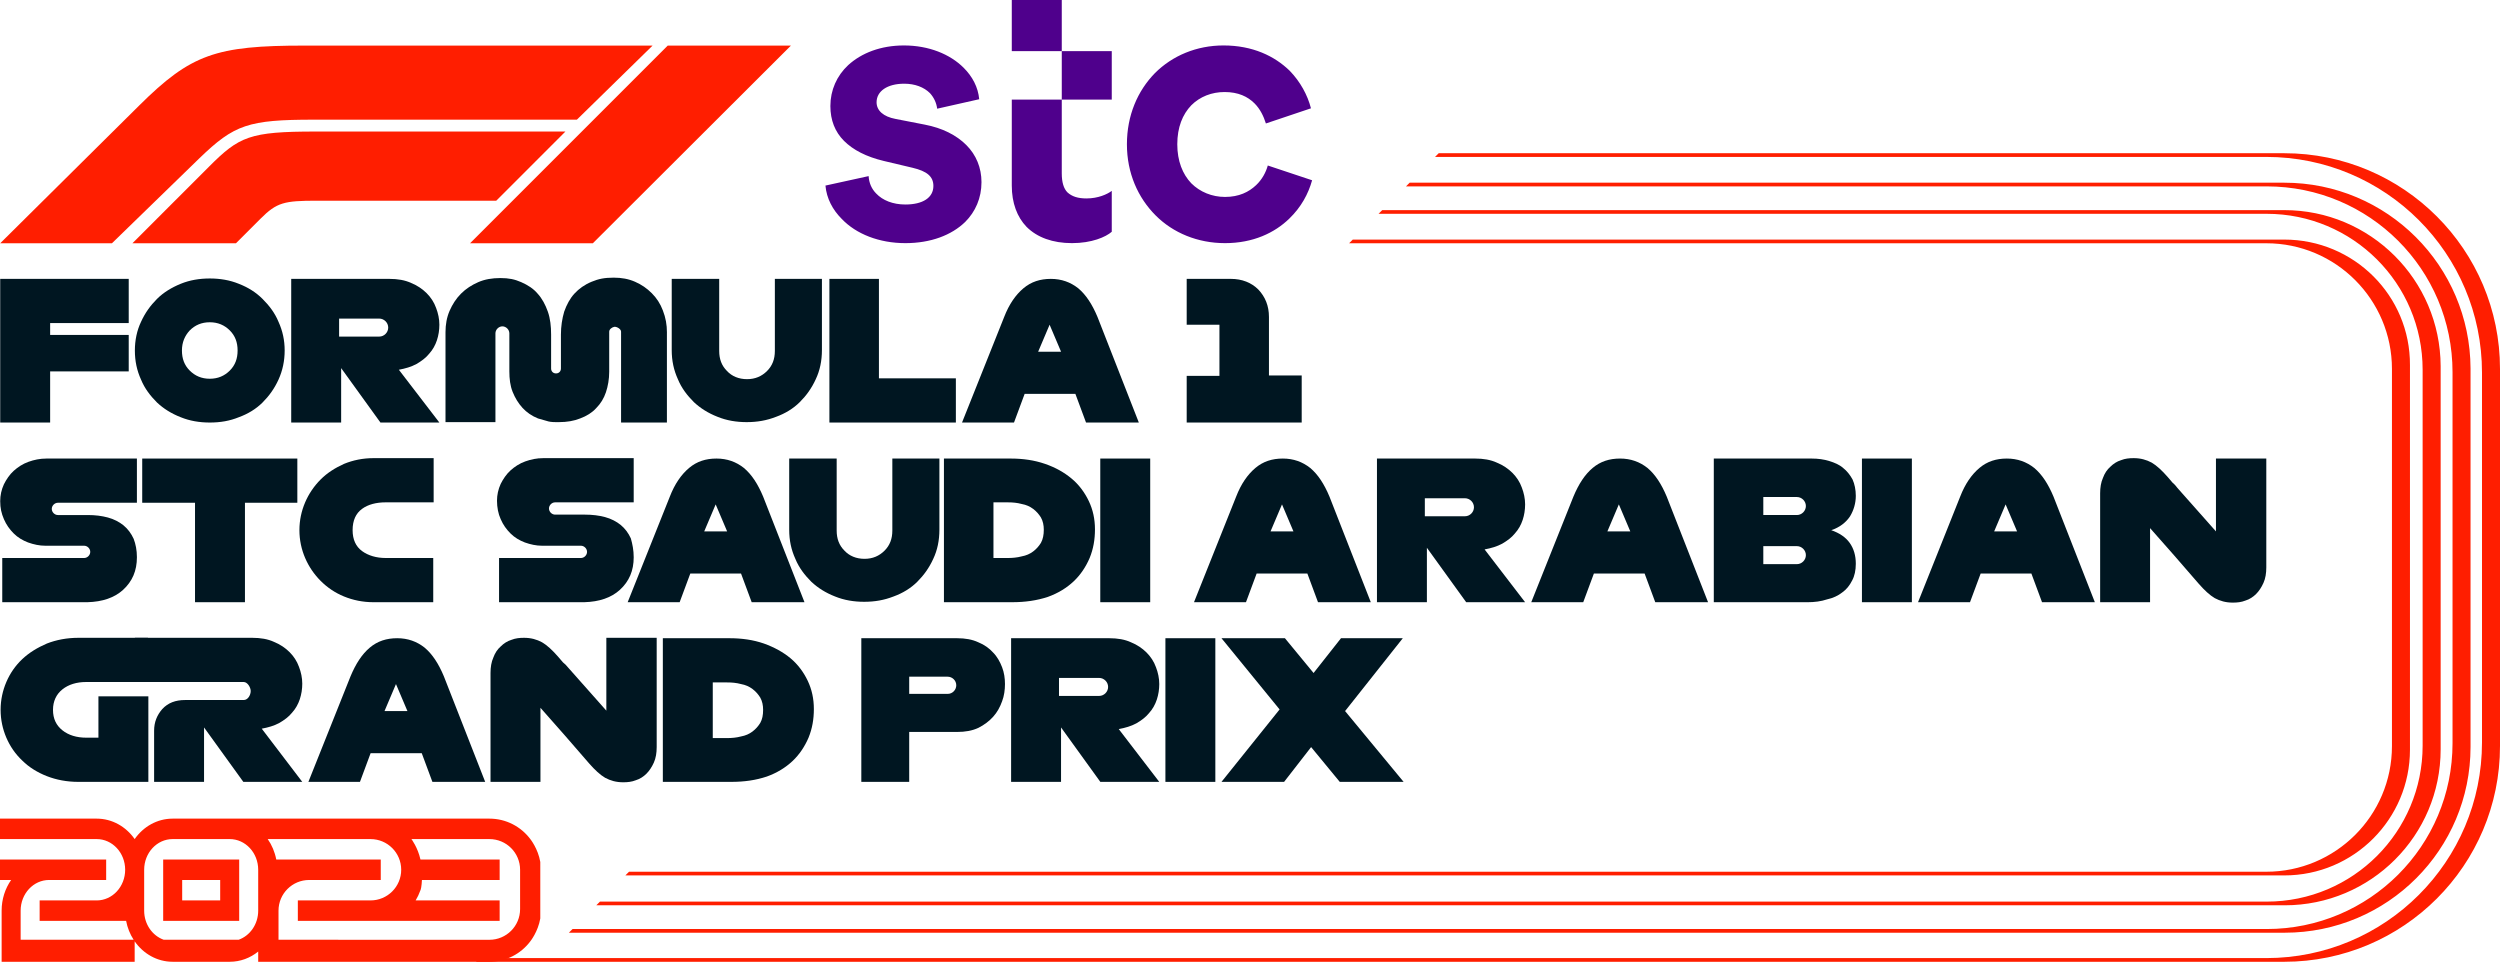<?xml version="1.0" encoding="UTF-8"?>
<svg id="Layer_1" xmlns="http://www.w3.org/2000/svg" version="1.1" viewBox="0 0 1247.253 479.831">
  <!-- Generator: Adobe Illustrator 29.4.0, SVG Export Plug-In . SVG Version: 2.1.0 Build 152)  -->
  <defs>
    <style>
      .st0 {
        fill: #ff1e00;
      }

      .st1 {
        fill: #4f008c;
      }

      .st2 {
        fill: #001621;
      }
    </style>
  </defs>
  <path class="st0" d="M99.544,78.897l-43.696,42.471H.105L69.529,52.556c25.728-25.524,38.183-29.811,82.288-29.811h173.764l-37.775,36.958h-131.089c-32.874,0-39.817,2.45-57.173,19.194ZM282.089,65.624h-124.555c-33.079,0-38.183,2.45-53.293,17.56l-38.183,38.183h51.659l12.251-12.251c8.168-8.167,11.843-8.984,28.178-8.984h89.434l34.508-34.508ZM295.77,121.368l98.827-98.623h-61.46l-98.623,98.623h61.256Z"/>
  <g>
    <path class="st2" d="M25.016,210.805H.105v-71.67h64.115v22.052H25.016v5.921h39.204v18.173H25.016v25.523Z"/>
    <path class="st2" d="M104.655,210.805c-5.105,0-10.006-.817-14.498-2.654-4.696-1.838-8.576-4.288-11.843-7.351-3.267-3.267-6.125-6.942-7.963-11.434-2.042-4.492-3.063-9.189-3.063-14.498,0-5.105,1.021-10.005,3.063-14.293,2.042-4.492,4.696-8.167,7.963-11.434,3.267-3.267,7.351-5.717,11.843-7.555,4.492-1.838,9.393-2.654,14.498-2.654s10.005.817,14.497,2.654c4.696,1.838,8.576,4.288,11.843,7.555,3.267,3.267,6.126,6.942,7.963,11.434,2.042,4.492,3.063,9.188,3.063,14.293s-1.021,10.006-3.063,14.498c-2.042,4.492-4.696,8.167-7.963,11.434-3.267,3.267-7.351,5.717-11.843,7.351-4.492,1.837-9.188,2.654-14.497,2.654ZM104.655,188.957c4.084,0,7.351-1.429,10.005-4.084s3.88-5.921,3.88-10.006-1.225-7.351-3.88-10.005-5.921-4.084-10.005-4.084-7.351,1.429-10.006,4.084c-2.45,2.654-3.88,5.921-3.88,10.005s1.225,7.351,3.88,10.006,5.921,4.084,10.006,4.084Z"/>
    <path class="st2" d="M219.205,210.805h-29.403l-19.603-27.157v27.157h-24.911v-71.67h49.005c4.084,0,7.759.613,10.822,2.042,3.063,1.225,5.717,3.063,7.759,5.105,2.042,2.042,3.676,4.492,4.696,7.351,1.021,2.654,1.634,5.513,1.634,8.372,0,2.654-.409,5.309-1.225,7.759-.817,2.45-2.042,4.696-3.88,6.738-1.634,2.042-3.88,3.676-6.33,5.105-2.654,1.429-5.513,2.246-8.78,2.859l20.215,26.34ZM169.179,158.941v8.984h20.011c2.45,0,4.492-2.042,4.492-4.492s-2.042-4.492-4.492-4.492h-20.011Z"/>
    <path class="st2" d="M332.723,165.881v44.922h-22.869v-45.33c0-1.225-1.838-2.45-3.267-2.45-1.225.204-2.654,1.225-2.654,2.45v20.011c0,3.675-.613,7.147-1.634,10.209-1.021,3.063-2.654,5.717-4.9,7.964-2.042,2.246-4.696,3.88-7.963,5.104-3.063,1.225-6.534,1.838-10.618,1.838h-1.429c-2.246,0-3.471-.204-4.696-.613-1.429-.408-2.858-.817-4.288-1.225-3.062-1.225-5.717-3.062-7.759-5.309-2.042-2.246-3.675-4.9-4.9-7.963-1.225-3.063-1.634-6.534-1.634-10.21v-18.989c0-1.838-1.633-3.471-3.471-3.471s-3.471,1.633-3.471,3.471v44.309h-24.911v-44.921c0-3.675.613-7.351,2.042-10.618,1.43-3.267,3.267-6.126,5.717-8.576,2.45-2.45,5.309-4.288,8.576-5.717,3.268-1.429,6.943-2.042,11.026-2.042,4.288,0,7.147.613,10.414,2.042,3.267,1.429,6.126,3.267,8.168,5.717,2.246,2.45,3.88,5.513,5.105,8.984,1.225,3.472,1.633,7.351,1.633,11.435v16.948c0,1.429,1.021,2.45,2.45,2.45s2.45-1.021,2.45-2.45v-16.948c0-4.084.613-7.963,1.633-11.435,1.225-3.471,2.859-6.534,5.105-8.984,2.246-2.45,5.105-4.492,8.576-5.921,3.472-1.43,6.33-2.042,11.026-2.042,3.88,0,7.351.613,10.618,2.042,3.267,1.429,5.921,3.267,8.372,5.717,2.45,2.45,4.288,5.309,5.513,8.576,1.429,3.675,2.042,7.147,2.042,11.026Z"/>
    <path class="st2" d="M410.059,174.664c0,5.309-1.021,10.21-3.062,14.498-2.042,4.492-4.697,8.167-7.964,11.434-3.267,3.267-7.351,5.717-11.843,7.351-4.696,1.838-9.392,2.654-14.701,2.654-5.105,0-10.006-.817-14.498-2.654-4.696-1.838-8.576-4.288-11.843-7.351-3.267-3.267-6.125-6.942-7.963-11.434-2.042-4.492-3.063-9.188-3.063-14.498v-35.528h23.686v35.937c0,4.084,1.225,7.351,3.879,10.005,2.45,2.655,5.922,4.084,10.006,4.084s7.351-1.429,10.005-4.084c2.654-2.654,3.88-5.921,3.88-10.005v-35.937h23.482v35.528Z"/>
    <path class="st2" d="M476.883,210.805h-63.094v-71.67h24.707v49.618h38.387v22.052Z"/>
    <path class="st2" d="M568.162,210.805h-26.34l-5.309-14.293h-25.319l-5.309,14.293h-25.931l21.031-52.681c2.45-6.33,5.717-11.026,9.597-14.293,3.88-3.267,8.372-4.696,13.681-4.696s9.801,1.633,13.681,4.696c3.88,3.267,6.942,7.963,9.597,14.293l20.623,52.681ZM517.932,175.481h11.435l-5.717-13.477-5.717,13.477Z"/>
    <path class="st2" d="M649.42,210.805h-57.377v-23.278h16.337v-25.523h-16.337v-22.869h22.049c5.514,0,10.212,1.838,13.686,5.309,3.468,3.676,5.304,8.168,5.304,13.681v29.199h16.338v23.482Z"/>
  </g>
  <g>
    <path class="st2" d="M68.304,277.981c0,6.738-2.246,12.047-6.942,16.335-4.288,3.88-10.21,5.921-17.765,6.126H1.126v-22.052h40.838c1.633,0,3.063-1.43,3.063-3.063s-1.429-3.063-3.063-3.063h-19.398c-2.859,0-5.717-.613-8.576-1.633-2.655-1.021-5.105-2.45-7.147-4.492-2.042-2.042-3.675-4.288-4.901-7.147-1.225-2.859-1.838-5.513-1.838-8.984,0-2.858.613-5.717,1.838-8.372,1.225-2.45,2.859-4.9,4.901-6.738s4.492-3.472,7.351-4.492c2.859-1.021,5.717-1.634,8.984-1.634h45.126v22.052H28.895c-1.633,0-3.063,1.429-3.063,3.063s1.429,3.063,3.063,3.063h14.906c3.675,0,6.942.408,10.005,1.225,3.063.817,5.717,2.246,7.759,3.88,2.246,1.837,3.88,4.084,5.105,6.738,1.021,2.654,1.633,5.717,1.633,9.188Z"/>
    <path class="st2" d="M122.208,300.442h-24.911v-49.618h-26.341v-22.052h77.387v22.052h-26.136v49.618Z"/>
    <path class="st2" d="M216.347,300.441h-30.016c-5.309,0-10.209-1.021-14.701-2.858-4.492-1.838-8.372-4.492-11.639-7.759-3.267-3.267-5.921-7.147-7.759-11.435-1.838-4.288-2.859-8.984-2.859-13.885s1.021-9.597,2.859-13.885c1.838-4.288,4.492-8.167,7.759-11.434,3.267-3.267,7.147-5.717,11.639-7.759,4.492-1.838,9.392-2.858,14.701-2.858h30.016v22.052h-23.89c-4.697,0-8.78,1.021-11.843,3.268-3.062,2.246-4.696,5.717-4.696,10.618,0,4.696,1.634,8.167,4.696,10.414,3.063,2.246,7.147,3.471,11.843,3.471h23.686v22.052h.204Z"/>
    <path class="st2" d="M316.157,277.981c0,6.738-2.246,12.047-6.943,16.335-4.288,3.88-10.21,5.921-17.764,6.125h-42.472v-22.052h40.838c1.634,0,3.063-1.429,3.063-3.063s-1.429-3.062-3.063-3.062h-19.398c-2.858,0-5.717-.613-8.576-1.634-2.654-1.021-5.105-2.45-7.147-4.492-2.042-2.042-3.676-4.288-4.901-7.147-1.225-2.654-1.837-5.921-1.837-9.188,0-2.858.613-5.717,1.837-8.372,1.225-2.45,2.859-4.9,4.901-6.738,2.042-1.838,4.492-3.471,7.351-4.492,2.859-1.021,5.717-1.633,8.984-1.633h45.126v22.052h-39.205c-1.633,0-3.062,1.43-3.062,3.063s1.429,3.063,3.062,3.063h14.906c3.676,0,6.943.409,10.006,1.225,3.062.817,5.717,2.246,7.759,3.88,2.246,1.838,3.88,4.084,5.104,6.738.817,2.859,1.43,5.921,1.43,9.393Z"/>
    <path class="st2" d="M401.357,300.442h-26.34l-5.309-14.293h-25.319l-5.309,14.293h-25.932l21.031-52.681c2.45-6.33,5.717-11.026,9.597-14.293,3.88-3.267,8.372-4.697,13.681-4.697s9.801,1.634,13.681,4.697c3.88,3.267,6.943,7.963,9.597,14.293l20.623,52.681ZM351.331,265.118h11.435l-5.717-13.476-5.717,13.476Z"/>
    <path class="st2" d="M505.03,300.442h-34.099v-71.671h33.283c6.125,0,11.843.817,17.152,2.654,5.309,1.838,9.597,4.288,13.273,7.351,3.675,3.062,6.534,6.942,8.576,11.23,2.042,4.288,3.063,8.984,3.063,14.089s-.817,9.801-2.654,14.293c-1.838,4.288-4.492,8.372-7.964,11.639-3.471,3.267-7.759,5.921-12.863,7.759-5.513,1.837-11.435,2.654-17.765,2.654ZM495.637,278.39h7.147c2.246,0,4.696-.205,6.942-.817,2.246-.408,4.084-1.225,5.717-2.45,1.634-1.225,2.859-2.654,3.88-4.288,1.021-1.838,1.429-4.084,1.429-6.534,0-2.246-.408-4.288-1.429-6.125-1.021-1.634-2.246-3.063-3.88-4.288-1.633-1.225-3.471-2.042-5.717-2.45-2.246-.613-4.492-.817-6.942-.817h-7.147v27.77Z"/>
    <path class="st2" d="M573.841,228.772h-24.911v71.671h24.911v-71.671Z"/>
    <path class="st2" d="M683.895,300.442h-26.34l-5.304-14.293h-25.32l-5.31,14.293h-25.933l21.031-52.681c2.448-6.33,5.718-11.026,9.6-14.293,3.876-3.267,8.37-4.697,13.68-4.697,5.304,0,9.798,1.634,13.68,4.697,3.876,3.267,6.942,7.963,9.594,14.293l20.622,52.681ZM633.873,265.118h11.43l-5.712-13.476-5.718,13.476Z"/>
    <path class="st2" d="M760.881,300.442h-29.4l-19.602-27.157v27.157h-24.912v-71.671h49.002c4.086,0,7.758.613,10.824,2.042,3.06,1.225,5.718,3.063,7.758,5.105,2.04,2.042,3.678,4.492,4.698,7.351,1.02,2.654,1.632,5.513,1.632,8.372,0,2.654-.408,5.309-1.224,7.759-.816,2.45-2.04,4.697-3.882,6.739-1.632,2.042-3.876,3.675-6.33,5.105-2.652,1.429-5.514,2.246-8.778,2.858l20.214,26.341ZM710.853,248.578v8.984h20.01c2.454,0,4.494-2.042,4.494-4.492s-2.04-4.492-4.494-4.492h-20.01Z"/>
    <path class="st2" d="M852.153,300.442h-26.34l-5.304-14.293h-25.32l-5.31,14.293h-25.932l21.03-52.681c2.652-6.33,5.718-11.026,9.6-14.293,3.876-3.267,8.37-4.697,13.68-4.697,5.304,0,9.798,1.634,13.68,4.697,3.876,3.267,6.942,7.963,9.594,14.293l20.622,52.681ZM801.927,265.118h11.43l-5.712-13.476-5.718,13.476Z"/>
    <path class="st2" d="M901.773,300.442h-46.758v-71.671h48.798c3.27,0,6.126.409,8.778,1.225,2.658.817,5.106,1.838,6.942,3.472,1.842,1.429,3.474,3.471,4.698,5.717,1.02,2.246,1.632,5.105,1.632,8.168,0,3.676-1.02,7.147-2.856,10.21-2.04,3.062-5.106,5.513-9.39,6.942,4.08,1.43,7.146,3.472,9.186,6.33,2.04,2.858,3.06,6.33,3.06,10.414,0,3.267-.612,6.125-1.836,8.372-1.224,2.45-2.856,4.492-4.902,5.921-2.04,1.634-4.692,2.858-7.554,3.471-3.06,1.021-6.33,1.43-9.798,1.43ZM879.717,256.95h16.746c2.448,0,4.494-2.042,4.494-4.492s-2.046-4.492-4.494-4.492h-16.746v8.984ZM879.717,281.453h16.746c2.448,0,4.494-2.042,4.494-4.492s-2.046-4.492-4.494-4.492h-16.746v8.984Z"/>
    <path class="st2" d="M953.835,228.772h-24.912v71.671h24.912v-71.671Z"/>
    <path class="st2" d="M1045.119,300.442h-26.346l-5.304-14.293h-25.32l-5.31,14.293h-25.932l21.03-52.681c2.454-6.33,5.718-11.026,9.6-14.293,3.876-3.267,8.37-4.697,13.68-4.697s9.798,1.634,13.68,4.697c3.876,3.267,6.942,7.963,9.594,14.293l20.628,52.681ZM994.887,265.118h11.436l-5.718-13.476-5.718,13.476Z"/>
    <path class="st2" d="M1130.661,228.771v54.314c0,2.859-.408,5.513-1.428,7.759-1.02,2.246-2.244,4.084-3.672,5.513-1.434,1.429-3.27,2.654-5.31,3.267-2.046.817-4.086,1.021-6.33,1.021-3.474,0-6.33-.817-8.988-2.246-2.448-1.429-5.1-3.88-7.962-7.147l-12.048-13.885-12.252-13.885v36.958h-24.906v-54.314c0-2.859.408-5.513,1.428-7.759.816-2.246,2.04-4.084,3.672-5.513,1.434-1.429,3.27-2.654,5.31-3.267,2.04-.817,4.086-1.021,6.33-1.021,3.474,0,6.33.817,8.988,2.246,2.448,1.429,5.1,3.88,7.962,7.147l2.448,2.858c1.02.817,1.836,1.838,2.448,2.654l19.194,21.644v-36.346h25.116Z"/>
    <path class="st2" d="M468.668,264.3c0,5.309-1.021,10.21-3.062,14.498-2.042,4.492-4.697,8.167-7.964,11.434-3.267,3.267-7.351,5.717-11.843,7.351-4.696,1.838-9.392,2.654-14.701,2.654-5.105,0-10.006-.817-14.498-2.654-4.696-1.838-8.576-4.288-11.843-7.351-3.267-3.267-6.125-6.942-7.963-11.434-2.042-4.492-3.063-9.188-3.063-14.498v-35.528h23.686v35.937c0,4.084,1.225,7.351,3.879,10.005,2.45,2.655,5.922,4.084,10.006,4.084s7.351-1.429,10.005-4.084c2.654-2.654,3.88-5.921,3.88-10.005v-35.937h23.482v35.528Z"/>
  </g>
  <g>
    <path class="st2" d="M73.812,390.078h-34.712c-5.717,0-11.026-1.021-15.723-2.859-4.696-1.838-8.984-4.492-12.251-7.759-3.471-3.267-6.126-7.147-7.963-11.434-1.838-4.288-2.859-8.984-2.859-13.885s1.021-9.596,2.859-13.885c1.838-4.288,4.492-8.168,7.963-11.435,3.471-3.267,7.555-5.717,12.251-7.759,4.696-1.837,10.005-2.858,15.723-2.858h34.712v22.052h-30.833c-4.696,0-8.78,1.225-11.843,3.676-3.063,2.45-4.696,5.921-4.696,10.209,0,4.492,1.633,7.759,4.696,10.21,3.063,2.45,7.147,3.676,11.843,3.676h6.126v-20.623h24.911v42.676h-.204Z"/>
    <path class="st2" d="M150.802,390.078h-29.404l-19.602-27.157v27.157h-24.911v-25.524c0-4.288,1.429-7.759,4.084-10.822,2.859-3.063,6.534-4.492,11.435-4.492h29.199c2.042,0,3.471-2.45,3.471-4.492,0-1.838-1.634-4.492-3.471-4.492h-54.314v-22.052h58.602c4.084,0,7.759.613,10.822,2.042,3.063,1.225,5.717,3.063,7.759,5.105,2.042,2.042,3.675,4.492,4.696,7.351,1.021,2.654,1.634,5.513,1.634,8.372,0,2.654-.409,5.309-1.225,7.759-.817,2.45-2.042,4.696-3.88,6.739-1.634,2.042-3.88,3.675-6.33,5.104-2.654,1.43-5.513,2.246-8.78,2.859l20.215,26.545Z"/>
    <path class="st2" d="M242.064,390.079h-26.34l-5.309-14.293h-25.523l-5.309,14.293h-25.728l21.032-52.681c2.654-6.33,5.717-11.026,9.597-14.293,3.88-3.267,8.371-4.696,13.681-4.696s9.801,1.633,13.681,4.696c3.88,3.267,6.942,7.963,9.596,14.293l20.623,52.681ZM191.834,354.755h11.434l-5.717-13.477-5.717,13.477Z"/>
    <path class="st2" d="M327.623,318.408v54.314c0,2.858-.408,5.513-1.429,7.759-1.021,2.246-2.246,4.084-3.676,5.513-1.429,1.43-3.267,2.654-5.309,3.267-2.042.817-4.084,1.021-6.329,1.021-3.472,0-6.33-.817-8.984-2.246-2.45-1.429-5.105-3.879-7.964-7.147l-12.047-13.885-12.251-13.885v36.958h-24.911v-54.314c0-2.858.408-5.513,1.429-7.759.817-2.246,2.042-4.084,3.676-5.513,1.429-1.43,3.267-2.654,5.309-3.267,2.042-.817,4.084-1.021,6.329-1.021,3.472,0,6.33.817,8.984,2.246,2.45,1.429,5.105,3.879,7.964,7.146l2.45,2.859c1.021.817,1.838,1.633,2.45,2.45l19.194,21.644v-36.346h25.115v.204Z"/>
    <path class="st2" d="M364.79,390.079h-34.099v-71.67h33.283c6.126,0,11.843.817,17.152,2.654,5.104,1.838,9.596,4.288,13.272,7.351,3.676,3.063,6.534,6.943,8.576,11.231,2.042,4.288,3.063,8.984,3.063,14.089s-.817,9.801-2.654,14.293c-1.838,4.288-4.492,8.372-7.963,11.639-3.472,3.267-7.759,5.921-12.864,7.759-5.513,1.838-11.23,2.654-17.765,2.654ZM355.602,368.231h7.147c2.246,0,4.697-.205,6.943-.817,2.246-.408,4.084-1.225,5.717-2.45,1.633-1.225,2.858-2.654,3.88-4.288,1.021-1.838,1.429-3.88,1.429-6.534,0-2.246-.409-4.288-1.429-6.126-1.021-1.633-2.246-3.062-3.88-4.288-1.634-1.225-3.472-2.042-5.717-2.45-2.246-.613-4.492-.817-6.943-.817h-7.147v27.77Z"/>
    <path class="st2" d="M453.604,390.079h-23.89v-71.67h47.78c4.084,0,7.555.613,10.618,2.042,3.063,1.225,5.513,3.063,7.351,5.105,2.042,2.042,3.472,4.696,4.492,7.351,1.021,2.654,1.429,5.513,1.429,8.372s-.408,5.921-1.429,8.576c-1.021,2.859-2.45,5.513-4.492,7.759-2.042,2.246-4.492,4.084-7.351,5.513-3.063,1.429-6.534,2.042-10.618,2.042h-23.89v24.911ZM453.604,346.179h19.193c2.45,0,4.288-2.042,4.288-4.288,0-2.45-2.042-4.288-4.288-4.288h-19.193v8.576Z"/>
    <path class="st2" d="M578.361,390.079h-29.404l-19.602-27.157v27.157h-24.911v-71.67h49.005c4.084,0,7.759.613,10.822,2.042,3.063,1.225,5.717,3.063,7.759,5.105,2.042,2.042,3.675,4.492,4.696,7.351,1.021,2.654,1.634,5.513,1.634,8.372,0,2.654-.409,5.309-1.225,7.759-.817,2.45-2.042,4.696-3.88,6.738-1.634,2.042-3.88,3.676-6.33,5.105-2.654,1.429-5.513,2.246-8.78,2.859l20.215,26.34ZM528.335,338.215v8.984h20.01c2.45,0,4.492-2.042,4.492-4.492s-2.042-4.492-4.492-4.492h-20.01Z"/>
    <path class="st2" d="M606.334,318.409h-24.908v71.67h24.908v-71.67Z"/>
    <path class="st2" d="M640.636,390.079h-31.236l28.992-36.141-28.992-35.529h31.65l14.292,17.356,13.68-17.356h30.834l-28.794,36.346,29.202,35.324h-31.854l-14.292-17.356-13.482,17.356Z"/>
  </g>
  <path class="st0" d="M1139.649,119.53h-464.748l-1.836,1.838h457.596c34.716,0,62.688,28.178,62.688,62.686v188.17c0,34.712-28.176,62.686-62.688,62.686H313.828l-1.836,1.838h827.658c34.71,0,62.682-28.178,62.682-62.686v-191.846c.204-34.712-27.972-62.686-62.682-62.686ZM1139.643,104.829h-450.047l-1.836,1.838h443.099c42.882,0,77.796,34.712,77.796,77.796v187.557c0,42.88-34.71,77.796-77.796,77.796H299.326l-1.836,1.838h842.357c42.876,0,77.796-34.712,77.796-77.796v-191.233c-.21-43.084-35.124-77.796-78-77.796ZM1139.649,91.147h-436.367l-1.836,1.838h429.419c51.252,0,92.706,41.45,92.706,92.702v185.107c0,51.251-41.454,92.701-92.706,92.701H285.652l-1.836,1.838h856.038c51.252,0,92.7-41.45,92.7-92.702v-188.782c-.204-51.251-41.652-92.702-92.904-92.702ZM1139.643,76.446h-421.865l-1.836,1.838h414.719c59.418,0,107.61,48.188,107.61,107.608v184.495c0,59.419-48.192,107.607-107.61,107.607H237.649v1.838h901.994c59.424,0,107.61-48.188,107.61-107.608v-188.17c0-59.419-48.186-107.608-107.61-107.608Z"/>
  <path class="st0" d="M81.409,459.425h37.927v-30.606h-37.927s0,30.606,0,30.606ZM90.891,439.02h18.961v10.205h-18.961v-10.205ZM264.575,418.619c-4.655-6.197-12.062-10.205-20.406-10.205H86.15c-7.753,0-14.642,4.009-18.966,10.2-4.324-6.192-11.207-10.2-18.961-10.2H0v10.2h48.224c7.855,0,14.22,6.853,14.22,15.308,0,8.45-6.364,15.303-14.22,15.303h-28.449v10.2h43.146c.646,3.45,1.948,6.634,3.749,9.422H10.297v-14.524c0-8.45,6.364-15.303,14.219-15.303h28.449v-10.2H0v10.2h5.556c-2.976,4.263-4.742,9.564-4.742,15.303v25.508h66.37v-10.2c4.324,6.196,11.213,10.2,18.966,10.2h28.444c5.337,0,10.261-1.897,14.224-5.103v5.103h115.351c8.343,0,15.751-4.009,20.406-10.2,0,0,3.841-4.747,4.975-11.416v-28.179c-1.134-6.67-4.975-11.416-4.975-11.416M128.818,454.323c0,6.777-4.095,12.51-9.763,14.524h-37.367c-5.667-2.015-9.763-7.748-9.763-14.524v-20.401c0-8.455,6.37-15.308,14.224-15.308h28.444c7.855,0,14.224,6.853,14.224,15.308v20.401h0ZM259.473,453.56c0,8.456-6.853,15.303-15.303,15.303l-105.222-.016v-14.52c0-8.45,6.853-15.303,15.303-15.303h35.709v-10.205h-52.136c-.712-3.77-2.192-7.234-4.263-10.2h51.296c8.45,0,15.303,6.848,15.303,15.303,0,8.45-6.853,15.298-15.303,15.298h-36.268v10.21h.559l100.125-.005v-10.2l-41.91-.005c.926-1.536,1.715-3.195,2.34-4.95.127-.168.224-.615.316-1.043.035-.148.071-.295.107-.473.005-.025.01-.061.02-.081v-.036c.163-.905.29-2.157.351-3.612h38.776v-10.205h-39.509c-1.328-6.024-4.502-10.2-4.502-10.2h38.908c8.45,0,15.303,6.848,15.303,15.303v19.637-0Z"/>
  <g id="Page-1">
    <g id="stc-logo-white">
      <g id="Group">
        <path id="Combined-Shape" class="st1" d="M529.719,49.692v36.843c0,4.346.944,7.557,2.833,9.446,2.268,2.078,5.291,3.022,9.448,3.022,5.858,0,10.392-2.076,12.659-3.777v20.405c-3.023,2.645-10.013,5.668-19.838,5.668-9.636,0-17.383-2.833-22.674-8.124-4.722-4.911-7.367-11.904-7.367-20.595v-42.889h24.94v0ZM450.931,22.674c12.471,0,23.051,4.345,29.853,11.147,4.345,4.347,7.18,9.636,7.747,15.682l-20.972,4.724c-.379-3.023-1.701-5.669-3.59-7.747-3.023-3.023-7.559-4.722-12.848-4.722-8.504,0-13.793,3.778-13.793,9.256,0,4.157,3.401,7.18,9.446,8.314l14.55,2.835c8.879,1.699,15.871,5.289,20.782,10.203,4.914,4.912,7.559,11.337,7.559,18.517,0,7.934-3.023,14.735-8.126,19.838-6.801,6.613-17.193,10.58-29.851,10.58-13.038,0-24.562-4.534-31.742-12.094-4.535-4.532-7.557-10.203-8.124-16.626l21.54-4.724c.188,3.402,1.512,6.425,3.778,8.691,3.212,3.402,8.313,5.479,14.549,5.479,8.691,0,13.982-3.4,13.982-9.257,0-4.724-3.212-7.369-10.392-9.069l-14.36-3.402c-8.691-2.079-15.304-5.479-19.838-10.013-4.535-4.534-6.803-10.392-6.803-17.382,0-7.937,3.212-15.116,8.881-20.407,6.613-6.046,16.249-9.823,27.773-9.823l0.0 0ZM610.396,22.674c14.55,0,25.509,5.291,33.066,12.658,5.289,5.479,8.879,12.091,10.58,18.704l-22.484,7.559c-1.134-3.59-2.833-7.18-5.668-10.015-3.4-3.4-8.124-5.666-14.927-5.666-6.423,0-12.281,2.266-16.626,6.613-4.347,4.532-6.99,10.957-6.99,19.459,0,8.314,2.643,14.927,6.99,19.461,4.345,4.346,10.392,6.802,16.816,6.802,6.99,0,11.902-2.456,15.492-5.858,3.025-2.833,4.914-6.423,5.858-9.823l22.106,7.367c-1.889,6.803-5.479,13.415-11.337,19.084-7.367,7.18-18.137,12.281-32.119,12.281-13.603,0-25.886-5.101-34.575-13.793-8.881-8.881-14.36-21.162-14.36-35.522s5.289-26.639,13.98-35.52c8.691-8.691,20.785-13.793,34.198-13.793l0.0.001ZM554.659,25.507v24.185h-24.94v-24.185h24.94ZM529.719,0v25.507h-24.94V0h24.94Z"/>
      </g>
    </g>
  </g>
</svg>